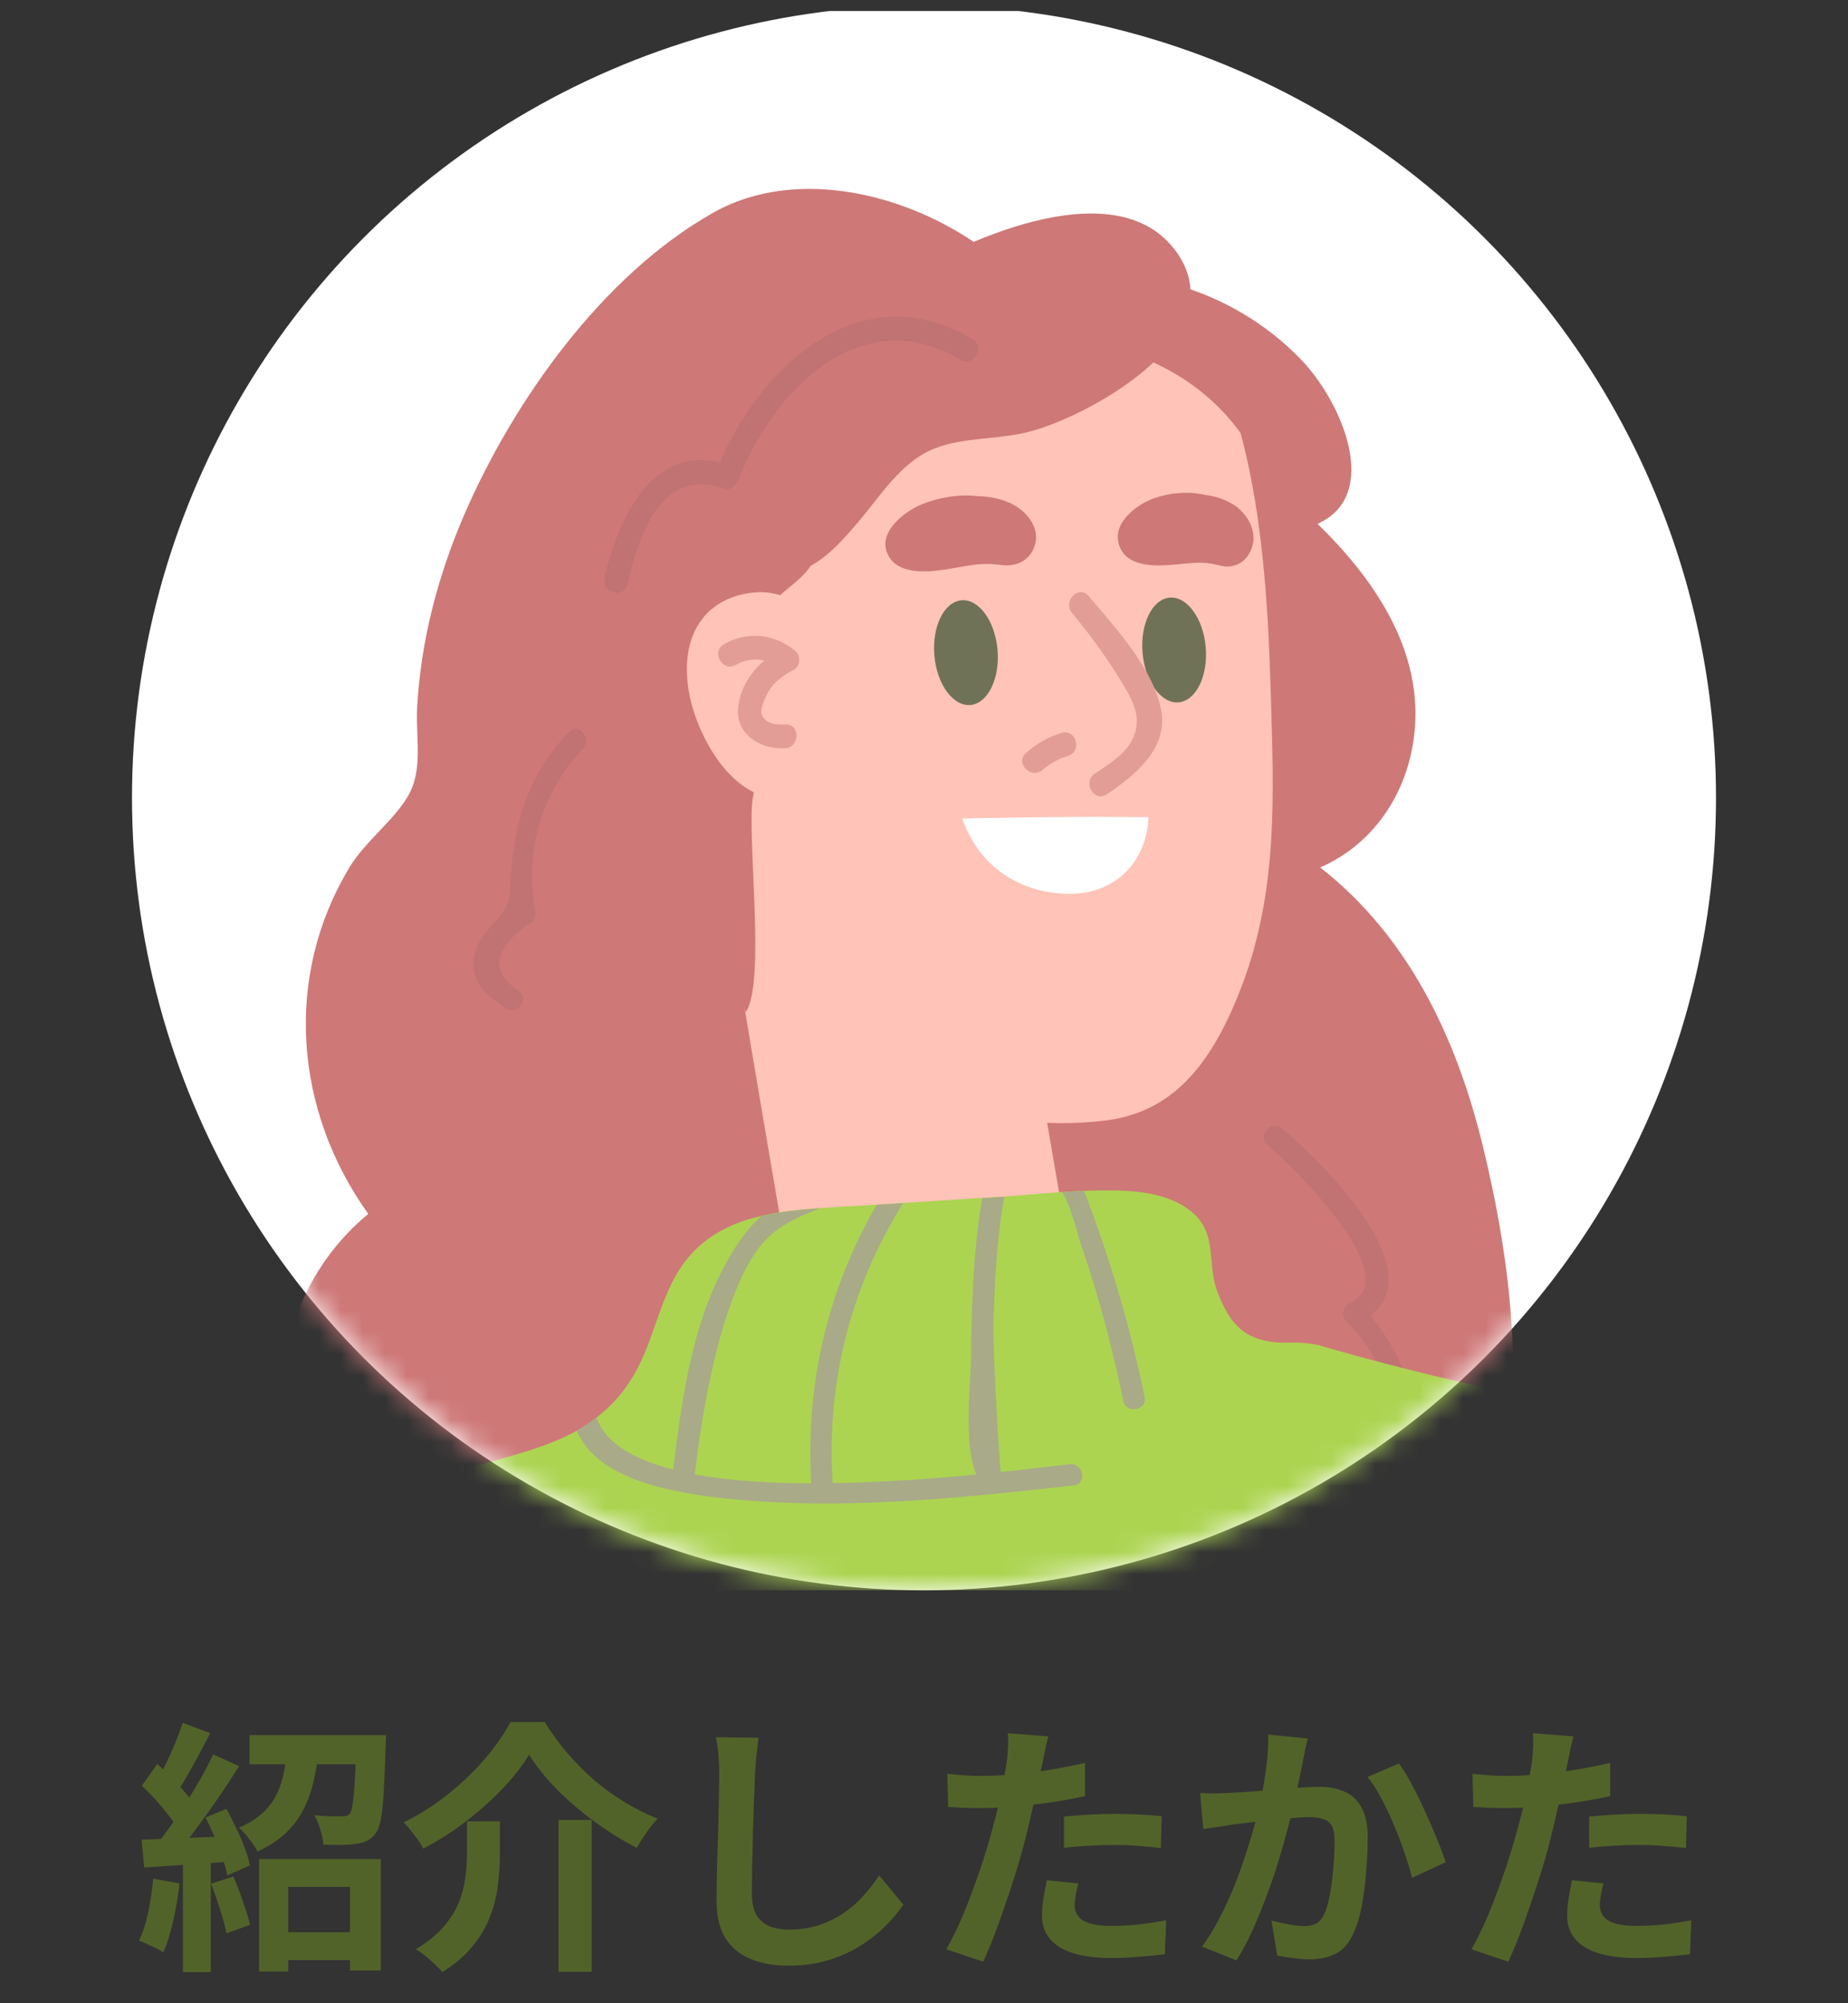 <svg width="84" height="91" viewBox="0 0 84 91" fill="none" xmlns="http://www.w3.org/2000/svg">
<rect x="0" y="0" width="84" height="91" fill="#333333" stroke="none"/>
<g clip-path="url(#clip0_171_376)">
<path d="M12.451 87.775H16.598V89.041H12.451V87.775ZM11.776 84.448H17.31V89.511H15.911V85.714H13.102V89.559H11.776V84.448ZM11.342 78.818H16.864V80.144H11.342V78.818ZM16.201 78.818H17.551C17.551 78.818 17.547 78.886 17.539 79.023C17.539 79.151 17.535 79.26 17.527 79.348C17.503 80.184 17.474 80.871 17.442 81.41C17.41 81.94 17.366 82.354 17.31 82.651C17.253 82.949 17.173 83.162 17.069 83.29C16.948 83.443 16.815 83.556 16.671 83.628C16.534 83.692 16.365 83.737 16.164 83.761C16.012 83.785 15.803 83.801 15.537 83.809C15.272 83.809 14.991 83.805 14.694 83.797C14.685 83.588 14.641 83.359 14.561 83.11C14.489 82.86 14.396 82.643 14.284 82.459C14.533 82.483 14.77 82.499 14.995 82.507C15.22 82.507 15.389 82.507 15.501 82.507C15.598 82.507 15.674 82.503 15.73 82.495C15.787 82.479 15.843 82.442 15.899 82.386C15.955 82.314 16 82.161 16.032 81.928C16.072 81.687 16.104 81.333 16.128 80.867C16.16 80.401 16.184 79.786 16.201 79.023V78.818ZM13.078 79.372H14.501C14.453 79.879 14.376 80.365 14.272 80.831C14.175 81.289 14.027 81.723 13.826 82.133C13.633 82.535 13.363 82.905 13.018 83.242C12.672 83.572 12.234 83.861 11.704 84.11C11.623 83.941 11.499 83.753 11.33 83.544C11.169 83.327 11.012 83.154 10.86 83.025C11.31 82.832 11.672 82.607 11.945 82.35C12.226 82.085 12.439 81.799 12.584 81.494C12.736 81.181 12.845 80.843 12.909 80.481C12.982 80.12 13.038 79.75 13.078 79.372ZM8.304 78.263L9.558 78.733C9.397 79.039 9.228 79.356 9.051 79.686C8.875 80.015 8.702 80.329 8.533 80.626C8.364 80.924 8.204 81.181 8.051 81.398L7.086 80.988C7.231 80.739 7.38 80.457 7.532 80.144C7.685 79.83 7.83 79.509 7.966 79.179C8.103 78.85 8.216 78.544 8.304 78.263ZM9.69 79.698L10.872 80.228C10.582 80.686 10.265 81.169 9.919 81.675C9.574 82.173 9.228 82.656 8.883 83.122C8.537 83.58 8.212 83.982 7.906 84.327L7.062 83.857C7.287 83.584 7.52 83.278 7.761 82.941C8.003 82.595 8.24 82.237 8.473 81.868C8.714 81.49 8.939 81.116 9.148 80.747C9.357 80.369 9.538 80.019 9.69 79.698ZM6.447 81.12L7.147 80.132C7.356 80.317 7.569 80.522 7.786 80.747C8.011 80.964 8.216 81.185 8.4 81.41C8.593 81.627 8.738 81.824 8.834 82.001L8.099 83.122C8.003 82.929 7.862 82.716 7.677 82.483C7.5 82.25 7.303 82.013 7.086 81.771C6.869 81.53 6.656 81.313 6.447 81.12ZM9.341 82.567L10.293 82.169C10.446 82.442 10.595 82.736 10.739 83.049C10.892 83.355 11.021 83.656 11.125 83.954C11.238 84.243 11.314 84.504 11.354 84.737L10.329 85.195C10.289 84.962 10.217 84.697 10.112 84.4C10.016 84.094 9.899 83.781 9.763 83.459C9.626 83.138 9.485 82.84 9.341 82.567ZM6.435 83.568C6.99 83.552 7.653 83.528 8.425 83.495C9.196 83.463 9.98 83.431 10.775 83.399L10.763 84.544C10.016 84.6 9.272 84.653 8.533 84.701C7.802 84.749 7.143 84.793 6.556 84.834L6.435 83.568ZM9.594 85.569L10.607 85.243C10.759 85.589 10.904 85.967 11.041 86.377C11.185 86.779 11.294 87.132 11.366 87.438L10.293 87.823C10.237 87.518 10.14 87.156 10.004 86.738C9.867 86.312 9.731 85.923 9.594 85.569ZM6.966 85.34L8.159 85.557C8.095 86.136 7.999 86.706 7.87 87.269C7.741 87.831 7.593 88.306 7.424 88.691C7.344 88.635 7.235 88.571 7.098 88.499C6.962 88.434 6.821 88.37 6.676 88.306C6.54 88.241 6.419 88.193 6.315 88.161C6.492 87.799 6.632 87.369 6.737 86.871C6.841 86.365 6.918 85.854 6.966 85.34ZM8.316 84.207H9.582V89.584H8.316V84.207ZM24.049 79.71C23.744 80.216 23.342 80.731 22.843 81.253C22.345 81.775 21.786 82.274 21.168 82.748C20.557 83.214 19.914 83.624 19.239 83.978C19.182 83.857 19.102 83.724 18.997 83.58C18.893 83.435 18.785 83.29 18.672 83.146C18.559 83.001 18.451 82.88 18.346 82.784C19.062 82.439 19.733 82.013 20.36 81.506C20.995 81 21.557 80.461 22.048 79.891C22.538 79.312 22.924 78.757 23.205 78.227H24.76C25.074 78.733 25.423 79.212 25.809 79.662C26.203 80.112 26.617 80.526 27.051 80.903C27.493 81.273 27.955 81.603 28.437 81.892C28.919 82.181 29.406 82.422 29.896 82.615C29.711 82.8 29.538 83.013 29.378 83.254C29.217 83.487 29.072 83.716 28.944 83.941C28.301 83.612 27.666 83.218 27.039 82.76C26.412 82.302 25.837 81.812 25.315 81.289C24.8 80.759 24.378 80.232 24.049 79.71ZM25.387 82.676H26.894V89.572H25.387V82.676ZM21.228 82.736H22.723V84.231C22.723 84.657 22.695 85.107 22.638 85.581C22.59 86.047 22.478 86.517 22.301 86.992C22.132 87.466 21.871 87.924 21.517 88.366C21.172 88.808 20.701 89.214 20.107 89.584C20.018 89.479 19.902 89.359 19.757 89.222C19.62 89.093 19.476 88.965 19.323 88.836C19.17 88.716 19.03 88.619 18.901 88.547C19.424 88.233 19.841 87.896 20.155 87.534C20.468 87.172 20.701 86.803 20.854 86.425C21.007 86.039 21.107 85.657 21.155 85.28C21.204 84.902 21.228 84.54 21.228 84.195V82.736ZM34.477 78.938C34.445 79.187 34.413 79.457 34.381 79.746C34.357 80.035 34.337 80.301 34.32 80.542C34.312 80.871 34.296 81.273 34.272 81.747C34.256 82.213 34.24 82.704 34.224 83.218C34.216 83.733 34.204 84.239 34.188 84.737C34.18 85.235 34.176 85.669 34.176 86.039C34.176 86.441 34.248 86.763 34.393 87.004C34.545 87.237 34.746 87.406 34.996 87.51C35.245 87.606 35.526 87.655 35.84 87.655C36.338 87.655 36.792 87.59 37.202 87.462C37.612 87.325 37.985 87.144 38.323 86.919C38.66 86.694 38.962 86.433 39.227 86.136C39.5 85.838 39.746 85.525 39.963 85.195L41.06 86.521C40.867 86.811 40.614 87.116 40.3 87.438C39.987 87.759 39.613 88.061 39.179 88.342C38.753 88.623 38.259 88.852 37.696 89.029C37.133 89.206 36.511 89.294 35.827 89.294C35.168 89.294 34.594 89.19 34.103 88.981C33.621 88.78 33.243 88.466 32.97 88.04C32.705 87.606 32.572 87.048 32.572 86.365C32.572 86.035 32.576 85.661 32.584 85.243C32.592 84.817 32.605 84.375 32.621 83.917C32.637 83.459 32.649 83.013 32.657 82.579C32.665 82.137 32.673 81.739 32.681 81.386C32.689 81.032 32.693 80.751 32.693 80.542C32.693 80.252 32.681 79.971 32.657 79.698C32.633 79.416 32.592 79.155 32.536 78.914L34.477 78.938ZM47.654 78.878C47.606 79.039 47.558 79.236 47.51 79.469C47.461 79.702 47.425 79.883 47.401 80.011C47.345 80.284 47.272 80.618 47.184 81.012C47.104 81.406 47.011 81.824 46.907 82.266C46.81 82.708 46.71 83.13 46.605 83.531C46.501 83.957 46.372 84.42 46.219 84.918C46.067 85.408 45.902 85.911 45.725 86.425C45.556 86.931 45.384 87.418 45.207 87.884C45.03 88.342 44.857 88.752 44.688 89.113L43.013 88.547C43.19 88.241 43.378 87.872 43.579 87.438C43.78 86.996 43.973 86.521 44.158 86.015C44.351 85.509 44.528 85.006 44.688 84.508C44.849 84.01 44.986 83.548 45.098 83.122C45.179 82.84 45.255 82.551 45.327 82.254C45.4 81.956 45.464 81.667 45.52 81.386C45.577 81.104 45.625 80.843 45.665 80.602C45.713 80.353 45.749 80.136 45.773 79.951C45.798 79.726 45.814 79.501 45.822 79.276C45.83 79.051 45.826 78.87 45.81 78.733L47.654 78.878ZM44.58 80.674C45.07 80.674 45.581 80.65 46.111 80.602C46.642 80.554 47.176 80.485 47.715 80.397C48.253 80.309 48.787 80.204 49.318 80.084V81.591C48.82 81.703 48.289 81.799 47.727 81.88C47.164 81.96 46.609 82.025 46.063 82.073C45.516 82.113 45.014 82.133 44.556 82.133C44.267 82.133 44.005 82.129 43.772 82.121C43.539 82.105 43.314 82.093 43.097 82.085L43.061 80.578C43.374 80.61 43.644 80.634 43.869 80.65C44.094 80.666 44.331 80.674 44.58 80.674ZM48.365 82.519C48.703 82.487 49.077 82.459 49.487 82.434C49.897 82.41 50.294 82.398 50.68 82.398C51.026 82.398 51.375 82.406 51.729 82.422C52.091 82.439 52.448 82.467 52.802 82.507L52.766 83.954C52.468 83.913 52.139 83.881 51.777 83.857C51.424 83.825 51.062 83.809 50.692 83.809C50.282 83.809 49.885 83.821 49.499 83.845C49.121 83.861 48.743 83.893 48.365 83.941V82.519ZM49.017 85.557C48.968 85.726 48.928 85.903 48.896 86.087C48.864 86.264 48.848 86.421 48.848 86.558C48.848 86.686 48.876 86.807 48.932 86.919C48.988 87.032 49.077 87.132 49.197 87.221C49.318 87.301 49.483 87.365 49.692 87.413C49.909 87.462 50.178 87.486 50.499 87.486C50.909 87.486 51.319 87.466 51.729 87.426C52.147 87.377 52.573 87.313 53.007 87.233L52.947 88.776C52.609 88.816 52.235 88.852 51.825 88.884C51.416 88.924 50.969 88.945 50.487 88.945C49.475 88.945 48.699 88.78 48.16 88.45C47.63 88.113 47.365 87.639 47.365 87.028C47.365 86.754 47.389 86.477 47.437 86.196C47.485 85.915 47.534 85.653 47.582 85.412L49.017 85.557ZM59.445 78.974C59.405 79.127 59.364 79.296 59.324 79.481C59.292 79.658 59.26 79.822 59.228 79.975C59.196 80.152 59.155 80.353 59.107 80.578C59.059 80.795 59.011 81.016 58.962 81.241C58.922 81.458 58.878 81.671 58.83 81.88C58.749 82.225 58.649 82.627 58.529 83.085C58.408 83.544 58.267 84.038 58.107 84.568C57.946 85.091 57.765 85.617 57.564 86.148C57.363 86.678 57.15 87.197 56.925 87.703C56.7 88.201 56.459 88.651 56.202 89.053L54.635 88.426C54.916 88.049 55.177 87.626 55.418 87.16C55.667 86.686 55.892 86.2 56.093 85.702C56.294 85.203 56.471 84.713 56.624 84.231C56.784 83.749 56.921 83.299 57.034 82.88C57.146 82.463 57.234 82.105 57.299 81.808C57.411 81.261 57.5 80.735 57.564 80.228C57.628 79.722 57.657 79.244 57.648 78.794L59.445 78.974ZM63.592 80.108C63.785 80.365 63.982 80.69 64.183 81.084C64.392 81.47 64.593 81.88 64.785 82.314C64.986 82.748 65.167 83.166 65.328 83.568C65.497 83.97 65.625 84.311 65.714 84.593L64.183 85.304C64.102 84.966 63.99 84.593 63.845 84.183C63.709 83.765 63.548 83.343 63.363 82.917C63.186 82.483 62.993 82.073 62.784 81.687C62.583 81.301 62.374 80.98 62.157 80.722L63.592 80.108ZM54.55 81.446C54.767 81.462 54.98 81.47 55.189 81.47C55.398 81.462 55.615 81.454 55.84 81.446C56.033 81.438 56.27 81.426 56.551 81.41C56.841 81.386 57.142 81.362 57.456 81.337C57.777 81.313 58.099 81.289 58.42 81.265C58.742 81.233 59.039 81.209 59.312 81.193C59.585 81.177 59.81 81.169 59.987 81.169C60.413 81.169 60.787 81.241 61.108 81.386C61.438 81.522 61.695 81.759 61.88 82.097C62.073 82.434 62.169 82.893 62.169 83.471C62.169 83.945 62.145 84.46 62.097 85.014C62.057 85.569 61.989 86.099 61.892 86.606C61.796 87.112 61.659 87.542 61.482 87.896C61.289 88.314 61.024 88.603 60.687 88.764C60.357 88.924 59.963 89.005 59.505 89.005C59.272 89.005 59.023 88.985 58.758 88.945C58.5 88.912 58.267 88.876 58.058 88.836L57.793 87.245C57.954 87.285 58.127 87.325 58.312 87.365C58.504 87.406 58.685 87.438 58.854 87.462C59.031 87.486 59.172 87.498 59.276 87.498C59.477 87.498 59.654 87.462 59.806 87.389C59.959 87.309 60.084 87.172 60.18 86.98C60.293 86.746 60.381 86.445 60.445 86.075C60.518 85.706 60.57 85.308 60.602 84.882C60.642 84.448 60.662 84.034 60.662 83.64C60.662 83.319 60.618 83.082 60.53 82.929C60.441 82.776 60.309 82.676 60.132 82.627C59.963 82.571 59.75 82.543 59.493 82.543C59.316 82.543 59.067 82.559 58.745 82.591C58.432 82.615 58.099 82.647 57.745 82.688C57.391 82.72 57.058 82.756 56.744 82.796C56.439 82.836 56.202 82.865 56.033 82.88C55.864 82.913 55.643 82.949 55.37 82.989C55.105 83.021 54.88 83.053 54.695 83.085L54.55 81.446ZM71.525 78.878C71.477 79.039 71.428 79.236 71.38 79.469C71.332 79.702 71.296 79.883 71.272 80.011C71.215 80.284 71.143 80.618 71.055 81.012C70.974 81.406 70.882 81.824 70.777 82.266C70.681 82.708 70.58 83.13 70.476 83.531C70.371 83.957 70.243 84.42 70.09 84.918C69.937 85.408 69.773 85.911 69.596 86.425C69.427 86.931 69.254 87.418 69.077 87.884C68.9 88.342 68.728 88.752 68.559 89.113L66.883 88.547C67.06 88.241 67.249 87.872 67.45 87.438C67.651 86.996 67.844 86.521 68.028 86.015C68.221 85.509 68.398 85.006 68.559 84.508C68.72 84.01 68.856 83.548 68.969 83.122C69.049 82.84 69.126 82.551 69.198 82.254C69.27 81.956 69.335 81.667 69.391 81.386C69.447 81.104 69.495 80.843 69.535 80.602C69.584 80.353 69.62 80.136 69.644 79.951C69.668 79.726 69.684 79.501 69.692 79.276C69.7 79.051 69.696 78.87 69.68 78.733L71.525 78.878ZM68.451 80.674C68.941 80.674 69.451 80.65 69.981 80.602C70.512 80.554 71.046 80.485 71.585 80.397C72.124 80.309 72.658 80.204 73.188 80.084V81.591C72.69 81.703 72.16 81.799 71.597 81.88C71.034 81.96 70.48 82.025 69.933 82.073C69.387 82.113 68.885 82.133 68.426 82.133C68.137 82.133 67.876 82.129 67.643 82.121C67.41 82.105 67.185 82.093 66.968 82.085L66.931 80.578C67.245 80.61 67.514 80.634 67.739 80.65C67.964 80.666 68.201 80.674 68.451 80.674ZM72.236 82.519C72.573 82.487 72.947 82.459 73.357 82.434C73.767 82.41 74.165 82.398 74.551 82.398C74.896 82.398 75.246 82.406 75.6 82.422C75.961 82.439 76.319 82.467 76.672 82.507L76.636 83.954C76.339 83.913 76.01 83.881 75.648 83.857C75.294 83.825 74.933 83.809 74.563 83.809C74.153 83.809 73.755 83.821 73.369 83.845C72.992 83.861 72.614 83.893 72.236 83.941V82.519ZM72.887 85.557C72.839 85.726 72.799 85.903 72.766 86.087C72.734 86.264 72.718 86.421 72.718 86.558C72.718 86.686 72.746 86.807 72.803 86.919C72.859 87.032 72.947 87.132 73.068 87.221C73.188 87.301 73.353 87.365 73.562 87.413C73.779 87.462 74.048 87.486 74.37 87.486C74.78 87.486 75.19 87.466 75.6 87.426C76.017 87.377 76.444 87.313 76.877 87.233L76.817 88.776C76.48 88.816 76.106 88.852 75.696 88.884C75.286 88.924 74.84 88.945 74.358 88.945C73.345 88.945 72.57 88.78 72.031 88.45C71.501 88.113 71.235 87.639 71.235 87.028C71.235 86.754 71.26 86.477 71.308 86.196C71.356 85.915 71.404 85.653 71.452 85.412L72.887 85.557Z" fill="#526329"/>
<g clip-path="url(#clip1_171_376)">
<circle cx="42" cy="36.243" r="36" fill="white"/>
<g clip-path="url(#clip2_171_376)">
<mask id="mask0_171_376" style="mask-type:luminance" maskUnits="userSpaceOnUse" x="6" y="0" width="72" height="73">
<path d="M42 72.243C61.882 72.243 78 56.125 78 36.243C78 16.36 61.882 0.243 42 0.243C22.118 0.243 6 16.36 6 36.243C6 56.125 22.118 72.243 42 72.243Z" fill="white"/>
</mask>
<g mask="url(#mask0_171_376)">
<path d="M31.166 95.137C37.354 93.791 41.092 91.7 45.206 87.028C48 83.857 50.829 79.306 50.409 74.951C52.457 76.931 55.26 78.046 58.226 77.857C63.154 77.54 66.626 73.331 67.929 68.865C69.48 63.543 68.683 57.277 67.38 51.971C66.18 47.086 63.994 42.517 60.009 39.406C62.537 38.3 64.123 35.84 64.32 32.986C64.569 29.36 62.392 26.231 59.889 23.797C62.812 22.485 60.994 18.268 59.152 16.348C55.963 13.023 51.206 11.763 46.757 12.706C46.637 12.731 46.543 12.783 46.466 12.851C43.106 9.268 36.806 7.186 32.417 9.663C27.394 12.5 23.357 18.183 21.103 23.377C19.903 26.154 19.123 29.128 18.96 32.154C18.892 33.526 19.252 34.983 18.523 36.2C17.837 37.34 16.603 38.214 15.883 39.406C12.866 44.411 13.406 50.497 16.74 55.143C13.852 57.526 12.377 61.271 12.986 65.017C13.526 68.343 15.892 71.463 19.312 71.703C17.169 77.626 16.492 81.817 18.394 88.126C20.109 93.817 25.5 96.38 31.157 95.146L31.166 95.137Z" fill="#CE7878"/>
<path d="M31.431 31.271C32.34 30.98 33.24 30.688 34.148 30.388L43.646 27.311C45.754 40.237 47.94 53.154 50.203 66.063C47.391 66.68 44.571 67.306 41.76 67.923C40.44 68.214 39.111 68.506 37.791 68.797C35.606 56.3 33.48 43.786 31.431 31.263V31.271Z" fill="#FFC3B7"/>
<path d="M31.86 39.483C32.006 39.868 34.106 42.063 34.268 42.44C37.431 49.314 44.7 51.628 50.323 50.891C53.494 50.471 55.191 48.088 56.46 44.754C58.097 40.408 57.9 36.114 57.763 31.503C57.668 28.417 57.488 23.694 56.391 19.683C55.448 16.22 46.954 12.345 44.588 12.56C40.748 12.911 35.966 13.048 33.18 16.048C27.728 21.92 29.143 32.583 31.86 39.491V39.483Z" fill="#FFC3B7"/>
<path d="M42.471 29.771C42.583 31.083 43.32 32.094 44.109 32.026C44.897 31.957 45.454 30.834 45.343 29.523C45.231 28.211 44.494 27.2 43.706 27.268C42.917 27.337 42.36 28.451 42.471 29.771Z" fill="#707258"/>
<path d="M51.934 29.651C52.045 30.963 52.783 31.974 53.571 31.906C54.36 31.837 54.917 30.714 54.806 29.403C54.694 28.091 53.957 27.08 53.168 27.148C52.38 27.217 51.823 28.331 51.934 29.651Z" fill="#707258"/>
<path d="M43.74 37.185C44.271 38.745 45.54 40.16 47.683 40.528C50.597 41.026 52.157 39.114 52.2 37.117C52.071 37.117 51.943 37.117 51.814 37.117C49.509 37.091 47.194 37.117 44.889 37.16C44.503 37.16 44.126 37.177 43.74 37.185Z" fill="white"/>
<path d="M28.68 34.28C28.826 34.666 33.729 45.594 33.9 45.971C34.826 44.643 33.926 37.82 34.226 36.208C34.594 34.211 34.106 32.386 34.097 30.397C34.097 29.06 34.44 27.963 35.46 27.037C35.957 26.583 36.54 26.223 36.892 25.631C37.826 24.08 37.175 21.988 37.8 20.291C39.583 15.526 44.932 14.943 49.329 15.568C52.252 15.988 54.789 17.446 56.392 19.674C55.449 16.211 53.837 13.288 51.009 12.397C48.995 11.026 46.089 11.094 43.723 11.308C39.883 11.66 33.969 12.346 31.192 15.346C25.74 21.217 25.972 27.363 28.689 34.271L28.68 34.28Z" fill="#CE7878"/>
<path d="M34.234 26.917C36.215 26.711 37.646 28.374 37.68 30.251C37.68 30.491 37.577 30.654 37.432 30.748C37.732 31.58 37.852 32.471 37.74 33.303C37.526 34.923 36.043 36.68 34.44 36.063C32.777 35.411 31.569 33.045 31.303 31.374C30.849 28.477 32.392 27.105 34.234 26.917Z" fill="#FFC3B7"/>
<path d="M52.783 32.308C52.483 30.431 50.675 28.503 49.492 27.08C49.046 26.54 48.283 27.311 48.729 27.843C49.509 28.785 50.238 29.771 50.88 30.817C51.378 31.631 51.995 32.505 51.472 33.594C51.146 34.271 50.349 34.743 49.766 35.145C49.192 35.531 49.732 36.474 50.315 36.08C51.583 35.214 53.066 34.048 52.792 32.308H52.783Z" fill="#E29D96"/>
<path d="M48.248 33.294C47.64 33.483 47.108 33.783 46.637 34.203C46.114 34.666 46.877 35.428 47.4 34.965C47.734 34.674 48.12 34.468 48.54 34.34C49.209 34.134 48.917 33.088 48.248 33.294Z" fill="#E29D96"/>
<path d="M45.866 22.837C45.412 22.631 44.906 22.546 44.4 22.537C43.56 22.434 42.592 22.623 41.889 22.914C41.109 23.24 39.883 24.166 40.346 25.169C40.826 26.223 42.446 25.966 43.329 25.811C43.92 25.709 44.486 25.588 45.094 25.623C45.395 25.64 45.686 25.717 45.995 25.666C46.406 25.597 46.74 25.391 46.937 25.014C47.417 24.088 46.706 23.206 45.883 22.837H45.866Z" fill="#CE7878"/>
<path d="M56.031 22.905C55.646 22.666 55.2 22.528 54.746 22.477C54 22.297 53.126 22.4 52.466 22.631C51.737 22.888 50.546 23.703 50.863 24.74C51.189 25.828 52.663 25.717 53.469 25.64C54.009 25.588 54.523 25.52 55.063 25.605C55.329 25.648 55.577 25.751 55.86 25.734C56.237 25.7 56.554 25.528 56.769 25.168C57.291 24.294 56.743 23.343 56.04 22.905H56.031Z" fill="#CE7878"/>
<path d="M35.683 32.908C35.323 32.934 34.783 32.891 34.628 32.471C34.543 32.24 34.714 31.854 34.808 31.648C35.066 31.083 35.511 30.706 36.06 30.44C36.36 30.294 36.42 29.806 36.171 29.591C35.237 28.794 33.977 28.648 32.906 29.266C32.306 29.617 32.846 30.551 33.454 30.2C33.857 29.968 34.32 29.9 34.74 30.011C34.097 30.551 33.626 31.314 33.548 32.163C33.437 33.371 34.586 34.057 35.683 33.988C36.377 33.946 36.377 32.866 35.683 32.908Z" fill="#E29D96"/>
<path d="M53.349 11.283C50.537 7.717 43.509 11.025 40.637 12.894C36.189 15.783 33.266 20.368 32.186 25.52C32.109 25.905 32.434 26.308 32.855 26.188C33.266 26.043 33.694 25.94 34.132 25.863C34.183 25.854 34.217 25.828 34.26 25.803C34.277 25.803 34.286 25.82 34.294 25.828C36.377 26.634 37.697 25.254 38.983 23.745C40.037 22.511 40.946 20.994 42.446 20.386C43.826 19.828 45.472 19.991 46.929 19.571C49.757 18.774 56.366 15.088 53.34 11.265L53.349 11.283Z" fill="#CE7878"/>
<path d="M63.438 67.469C61.62 69.723 58.055 68.857 56.203 67.203C55.732 66.783 56.375 66.037 56.855 66.457C58.732 68.129 62.358 68.651 63.103 65.557C63.6 63.5 62.649 61.468 61.209 60.029C60.935 59.754 61.029 59.351 61.372 59.188C64.029 57.954 58.372 52.64 57.617 52.006C57.129 51.594 57.78 50.849 58.269 51.26C59.906 52.64 65.118 57.611 62.289 59.763C63.986 61.769 65.255 65.206 63.438 67.46V67.469Z" fill="#C17272"/>
<path d="M44.194 15.397C39.18 12.431 34.672 16.52 32.717 21.011C29.58 20.248 28.08 23.643 27.472 26.248C27.317 26.925 28.355 27.217 28.517 26.54C28.98 24.534 29.992 21.157 32.889 22.186C33.189 22.288 33.455 22.066 33.557 21.808C35.117 17.805 39.069 13.631 43.654 16.34C44.255 16.691 44.803 15.757 44.203 15.405L44.194 15.397Z" fill="#C17272"/>
<path d="M23.195 40.468C23.134 41.728 21.9 42.08 21.583 43.314C21.283 44.497 22.08 45.217 22.997 45.808C23.529 46.151 24.103 45.337 23.563 44.994C21.883 43.931 22.989 42.637 24.154 41.9C24.292 41.814 24.352 41.591 24.326 41.437C23.829 38.694 24.583 36.045 26.494 34.014C26.923 33.56 26.297 32.788 25.86 33.251C23.837 35.386 23.314 37.631 23.177 40.468H23.195Z" fill="#C17272"/>
<path d="M71.143 64.528C71.597 65.986 68.794 68.548 66 69.671C63.326 70.751 61.877 70.023 58.286 70.528C56.46 70.785 53.769 71.403 50.572 73.1H44.572C43.535 73.1 40.895 73.057 38.152 72.945C32.709 72.723 29.992 72.611 28.286 72.243C26.383 71.823 23.555 70.957 20.289 68.925C20.297 68.908 20.306 68.883 20.314 68.865C20.323 68.848 20.332 68.823 20.34 68.805C20.477 68.883 21.309 66.697 21.3 66.68C23.109 66.165 24.789 65.78 26.203 65C26.52 64.82 26.82 64.631 27.103 64.4C27.823 63.86 28.449 63.148 28.963 62.188C29.717 60.757 29.992 59.111 30.849 57.723C31.552 56.583 32.614 55.846 33.874 55.434C34.106 55.357 34.346 55.297 34.586 55.237C35.469 55.023 36.377 54.937 37.286 54.877C37.869 54.834 38.452 54.808 39.026 54.774L39.84 54.723L41.04 54.645L44.649 54.414L45.275 54.38C45.403 54.38 45.523 54.363 45.652 54.354C46.526 54.294 47.409 54.208 48.283 54.148C48.609 54.131 48.943 54.105 49.277 54.097C49.766 54.071 50.263 54.071 50.76 54.08C51.909 54.105 53.22 54.277 54.146 55.031C55.397 56.051 54.823 57.431 55.363 58.751C55.706 59.617 56.109 60.32 56.872 60.688C57.334 60.911 57.917 61.023 58.715 60.988C59.229 60.963 60.017 61.1 60.06 61.143C60.094 61.151 60.137 61.168 60.18 61.177C68.443 63.551 70.783 63.328 71.16 64.52L71.143 64.528Z" fill="#ACD451"/>
<path d="M52.028 63.457C51.368 60.251 50.451 57.14 49.277 54.106C48.951 54.123 48.617 54.14 48.283 54.157C48.72 54.851 48.968 56.077 49.174 56.651C49.963 58.94 50.571 61.271 51.06 63.637C51.188 64.254 52.166 64.074 52.028 63.448V63.457ZM48.608 66.517C48.008 66.577 46.894 66.723 45.488 66.868C45.428 66.568 45.128 61.288 45.154 60.191C45.214 58.254 45.3 56.274 45.651 54.363C45.523 54.371 45.403 54.38 45.274 54.388L44.648 54.423C44.254 56.737 44.16 59.111 44.143 61.46C44.143 62.643 43.766 65.651 44.383 66.98C42.454 67.168 40.148 67.34 37.851 67.374C37.551 62.823 38.657 58.494 41.048 54.654L39.848 54.731C37.611 58.588 36.608 62.891 36.874 67.383C34.988 67.383 33.154 67.263 31.577 66.98C31.903 64.263 32.503 60.723 33.626 58.203C34.594 56.026 35.597 55.537 37.294 54.886C36.386 54.946 35.477 55.04 34.594 55.246C34.234 55.58 33.891 55.974 33.583 56.428C31.534 59.454 31.037 63.217 30.6 66.757C28.826 66.303 27.523 65.566 27.111 64.391C26.828 64.614 26.52 64.811 26.211 64.991C27.145 67.211 30.548 67.803 32.888 68.06C38.185 68.634 43.534 68.06 48.806 67.477C49.44 67.408 49.243 66.44 48.617 66.508L48.608 66.517Z" fill="#A9AA88"/>
</g>
</g>
</g>
</g>
<defs>
<clipPath id="clip0_171_376">
<rect width="84" height="90" fill="white" transform="translate(0 0.499)"/>
</clipPath>
<clipPath id="clip1_171_376">
<rect width="72" height="72" fill="white" transform="translate(6 0.243)"/>
</clipPath>
<clipPath id="clip2_171_376">
<rect width="72" height="72" fill="white" transform="translate(6 0.243)"/>
</clipPath>
</defs>
</svg>
